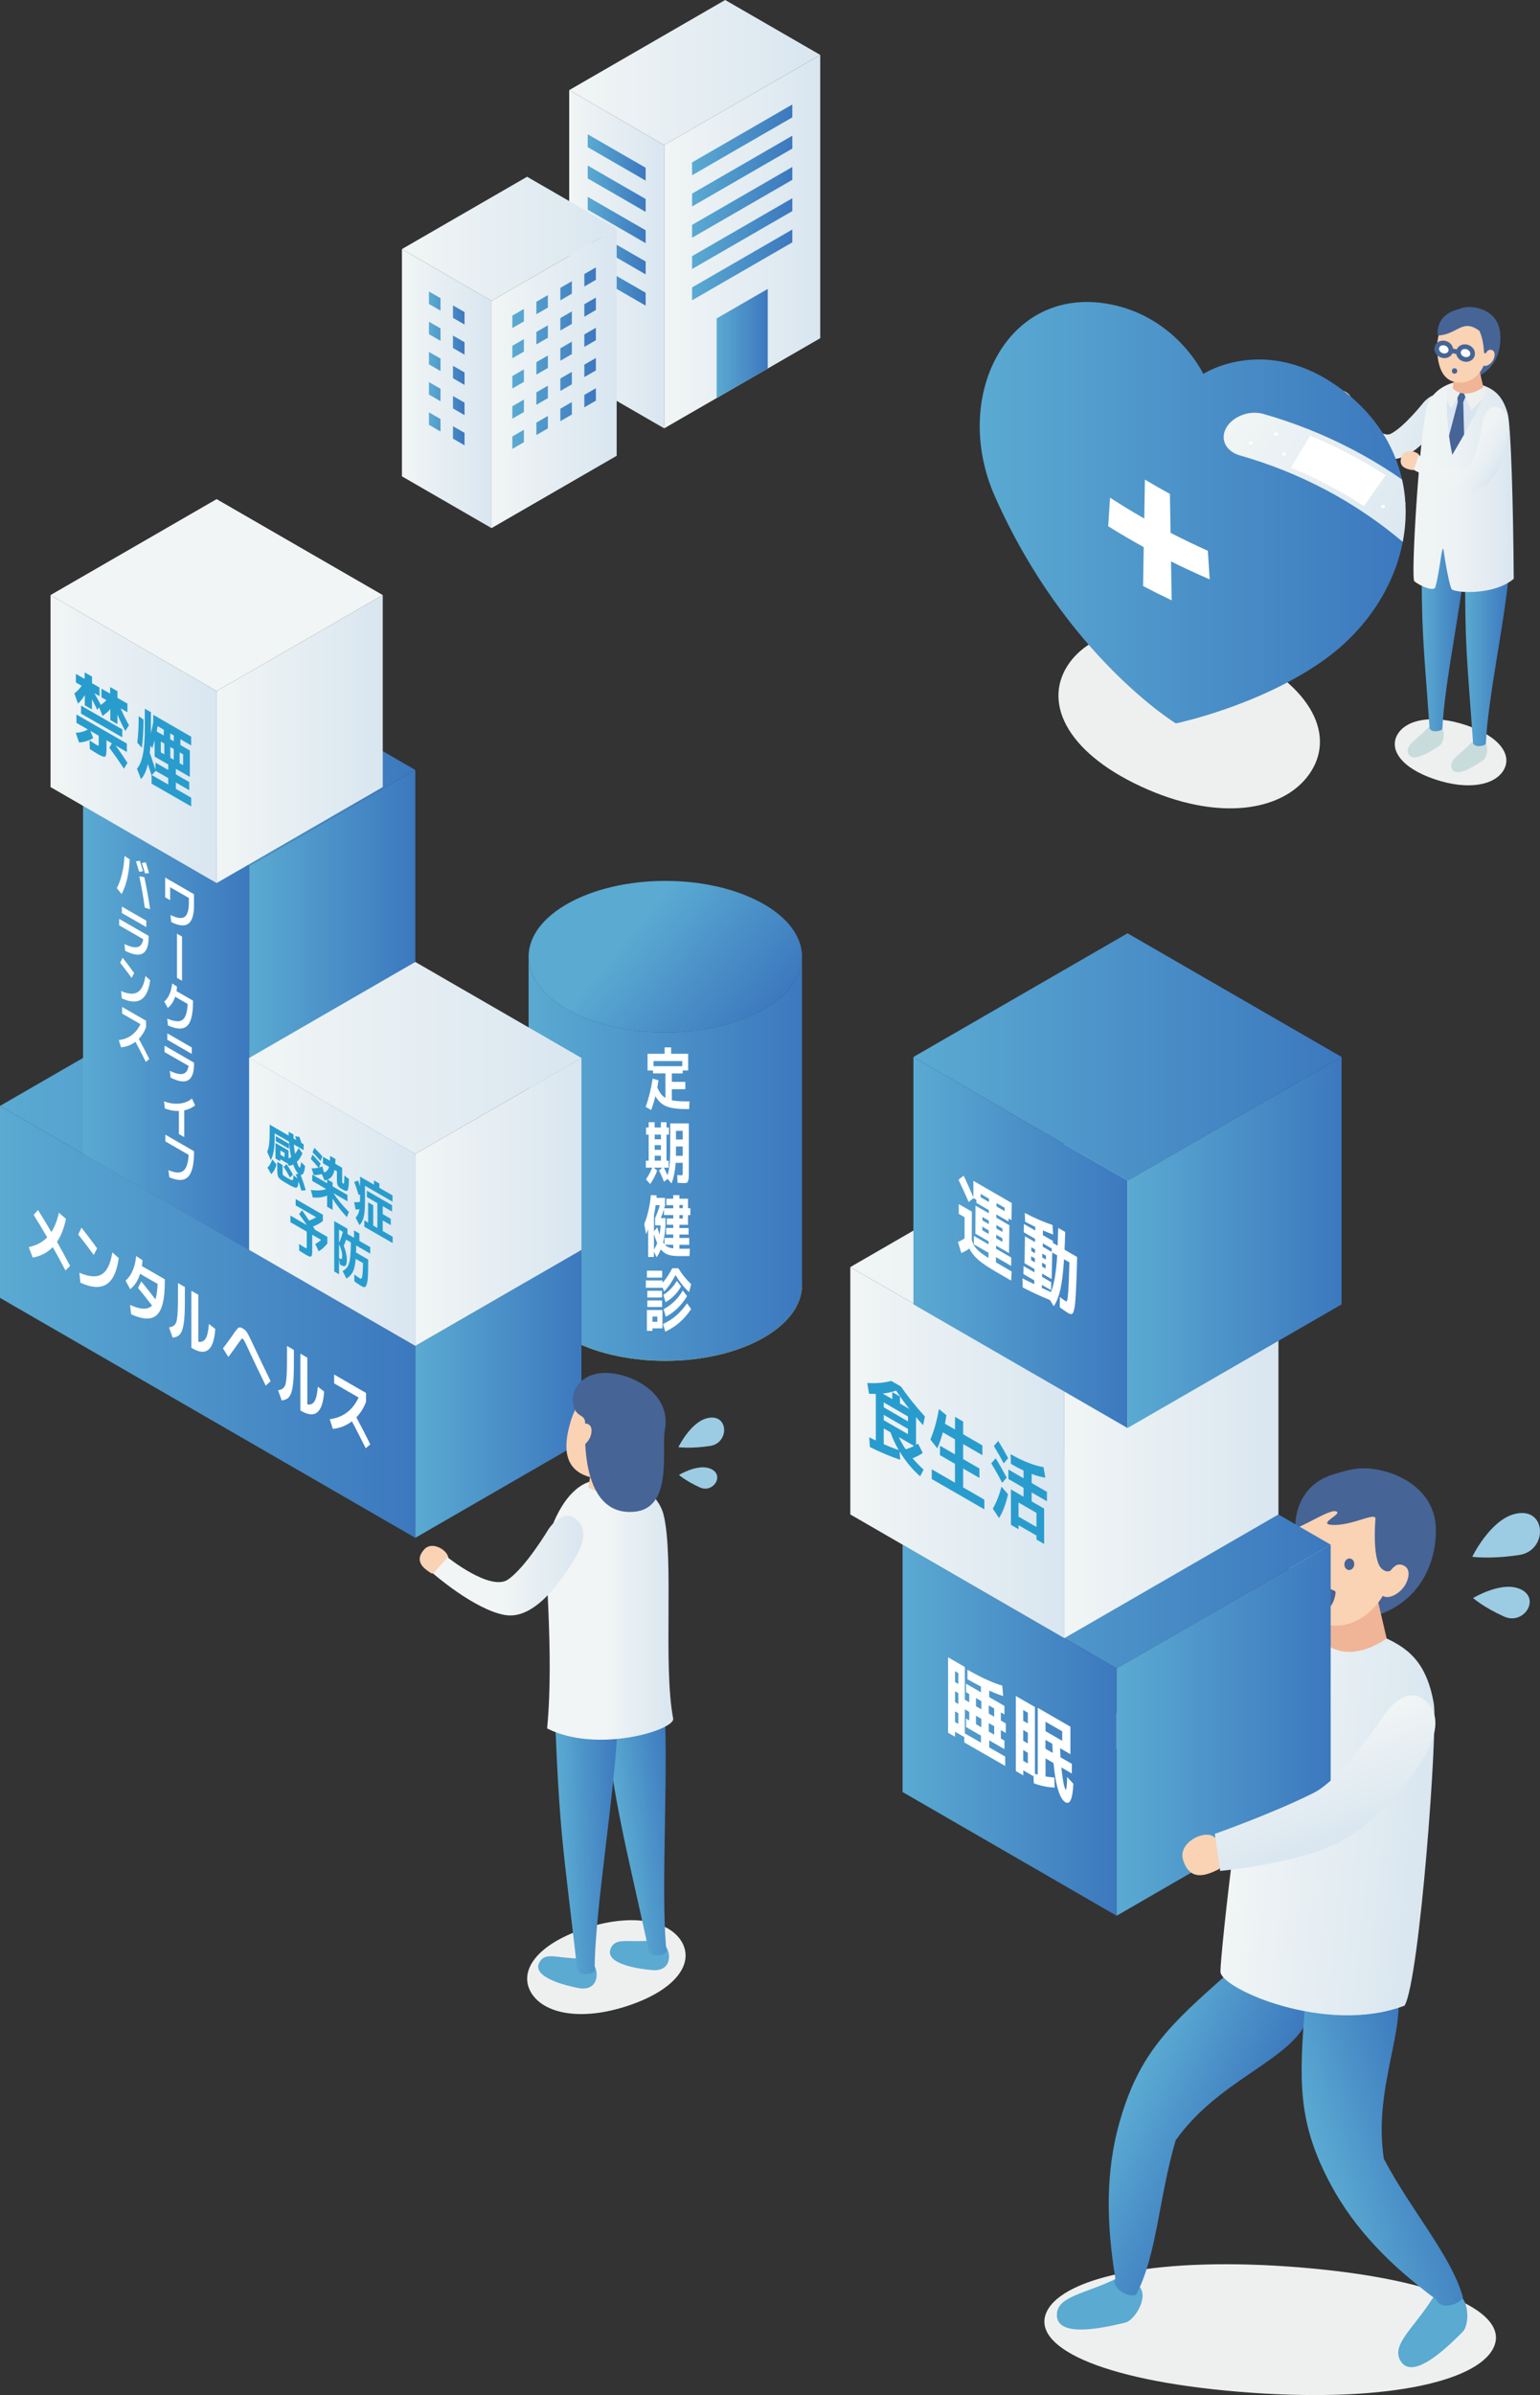 <?xml version="1.0" encoding="UTF-8"?>
<svg id="illust" xmlns="http://www.w3.org/2000/svg" xmlns:xlink="http://www.w3.org/1999/xlink" viewBox="0 0 330.73 513.97">
  <rect x="0" y="0" width="330.73" height="513.97" fill="#333333" stroke="none"/>
  <defs>
    <style>
      .cls-1 {
        fill: none;
      }

      .cls-2 {
        stroke-linecap: round;
        stroke-linejoin: round;
      }

      .cls-2, .cls-3 {
        stroke: #466496;
      }

      .cls-2, .cls-3, .cls-4 {
        fill: #fff;
      }

      .cls-5 {
        fill: #eef0f0;
      }

      .cls-6 {
        fill: url(#_名称未設定グラデーション_4-11);
      }

      .cls-7 {
        fill: url(#_名称未設定グラデーション_4-10);
      }

      .cls-8 {
        fill: url(#_名称未設定グラデーション_4-20);
      }

      .cls-9 {
        fill: url(#_名称未設定グラデーション_4-21);
      }

      .cls-10 {
        fill: url(#_名称未設定グラデーション_4-17);
      }

      .cls-11 {
        fill: url(#_名称未設定グラデーション_4-16);
      }

      .cls-12 {
        fill: url(#_名称未設定グラデーション_4-19);
      }

      .cls-13 {
        fill: url(#_名称未設定グラデーション_4-18);
      }

      .cls-14 {
        fill: url(#_名称未設定グラデーション_4-13);
      }

      .cls-15 {
        fill: url(#_名称未設定グラデーション_4-12);
      }

      .cls-16 {
        fill: url(#_名称未設定グラデーション_4-15);
      }

      .cls-17 {
        fill: url(#_名称未設定グラデーション_4-14);
      }

      .cls-18 {
        fill: url(#_名称未設定グラデーション_14-2);
      }

      .cls-19 {
        fill: url(#_名称未設定グラデーション_20-4);
      }

      ._グラフィックスタイル_44 {
        fill: url(#_名称未設定グラデーション_20-3);
      }

      ._グラフィックスタイル_3 {
        fill: url(#_名称未設定グラデーション_20-2);
      }

      .cls-20 {
        fill: url(#_名称未設定グラデーション_20-8);
      }

      .cls-21 {
        fill: url(#_名称未設定グラデーション_20-7);
      }

      .cls-22 {
        fill: url(#_名称未設定グラデーション_20-6);
      }

      .cls-23 {
        fill: url(#_名称未設定グラデーション_20-5);
      }

      .cls-24 {
        fill: url(#_名称未設定グラデーション_20-9);
      }

      .cls-25 {
        fill: #c8dcdc;
      }

      .cls-3 {
        stroke-miterlimit: 10;
      }

      .cls-26 {
        fill: url(#_名称未設定グラデーション_20-10);
      }

      .cls-27 {
        fill: url(#_名称未設定グラデーション_20-19);
      }

      .cls-28 {
        fill: url(#_名称未設定グラデーション_20-20);
      }

      .cls-29 {
        fill: url(#_名称未設定グラデーション_20-21);
      }

      .cls-30 {
        fill: url(#_名称未設定グラデーション_20-18);
      }

      .cls-31 {
        fill: url(#_名称未設定グラデーション_20-15);
      }

      .cls-32 {
        fill: url(#_名称未設定グラデーション_20-14);
      }

      .cls-33 {
        fill: url(#_名称未設定グラデーション_20-17);
      }

      .cls-34 {
        fill: url(#_名称未設定グラデーション_20-16);
      }

      .cls-35 {
        fill: url(#_名称未設定グラデーション_20-11);
      }

      .cls-36 {
        fill: url(#_名称未設定グラデーション_20-13);
      }

      .cls-37 {
        fill: url(#_名称未設定グラデーション_20-12);
      }

      .cls-38 {
        fill: url(#_名称未設定グラデーション_20-27);
      }

      .cls-39 {
        fill: url(#_名称未設定グラデーション_20-25);
      }

      .cls-40 {
        fill: url(#_名称未設定グラデーション_20-22);
      }

      .cls-41 {
        fill: url(#_名称未設定グラデーション_20-23);
      }

      .cls-42 {
        fill: url(#_名称未設定グラデーション_20-26);
      }

      .cls-43 {
        fill: url(#_名称未設定グラデーション_20-24);
      }

      .cls-44 {
        fill: #5aaad2;
      }

      ._グラフィックスタイル_110 {
        fill: url(#_名称未設定グラデーション_4);
      }

      .cls-45 {
        clip-path: url(#clippath-1);
      }

      .cls-46 {
        fill: #9ccce4;
      }

      .cls-47 {
        fill: #f0b496;
      }

      .cls-48 {
        fill: #466496;
      }

      .cls-49 {
        fill: url(#_名称未設定グラデーション_4-8);
      }

      .cls-50 {
        fill: url(#_名称未設定グラデーション_4-9);
      }

      .cls-51 {
        fill: url(#_名称未設定グラデーション_4-5);
      }

      .cls-52 {
        fill: url(#_名称未設定グラデーション_4-4);
      }

      .cls-53 {
        fill: url(#_名称未設定グラデーション_4-7);
      }

      .cls-54 {
        fill: url(#_名称未設定グラデーション_4-6);
      }

      ._グラフィックスタイル_4 {
        fill: url(#_名称未設定グラデーション_4-3);
      }

      ._グラフィックスタイル_2 {
        fill: url(#_名称未設定グラデーション_4-2);
      }

      .cls-55 {
        fill: #d9e6f0;
      }

      .cls-56 {
        fill: #fad2b4;
      }

      .cls-57 {
        fill: #f1f5f5;
      }

      .cls-58 {
        clip-path: url(#clippath);
      }

      .cls-59 {
        fill: #299cce;
      }

      .cls-60 {
        fill: url(#_名称未設定グラデーション_35);
      }

      .cls-61 {
        fill: url(#_名称未設定グラデーション_33);
      }

      .cls-62 {
        fill: url(#_名称未設定グラデーション_14);
      }

      .cls-63 {
        fill: url(#_名称未設定グラデーション_18);
      }

      .cls-64 {
        fill: url(#_名称未設定グラデーション_16);
      }

      ._グラフィックスタイル_109 {
        fill: url(#_名称未設定グラデーション_20);
      }
    </style>
    <linearGradient id="_名称未設定グラデーション_20" data-name="名称未設定グラデーション 20" x1="113.52" y1="248.66" x2="172.24" y2="248.66" gradientUnits="userSpaceOnUse">
      <stop offset="0" stop-color="#5aaad2"/>
      <stop offset="1" stop-color="#3c78be"/>
    </linearGradient>
    <linearGradient id="_名称未設定グラデーション_4" data-name="名称未設定グラデーション 4" x1="53.51" y1="227.03" x2="124.87" y2="227.03" gradientUnits="userSpaceOnUse">
      <stop offset="0" stop-color="#f1f5f5"/>
      <stop offset="1" stop-color="#d9e6f0"/>
    </linearGradient>
    <linearGradient id="_名称未設定グラデーション_4-2" data-name="名称未設定グラデーション 4" x1="1037.57" y1="-3932.47" x2="1060.51" y2="-3932.47" gradientTransform="translate(-1248.86 3855.2) rotate(7.41)" xlink:href="#_名称未設定グラデーション_4"/>
    <linearGradient id="_名称未設定グラデーション_20-2" data-name="名称未設定グラデーション 20" x1="-1500.6" y1="135.66" x2="-1491.16" y2="135.66" gradientTransform="translate(1805.91)" xlink:href="#_名称未設定グラデーション_20"/>
    <linearGradient id="_名称未設定グラデーション_4-3" data-name="名称未設定グラデーション 4" x1="86.32" y1="83.39" x2="105.56" y2="83.39" xlink:href="#_名称未設定グラデーション_4"/>
    <linearGradient id="_名称未設定グラデーション_20-3" data-name="名称未設定グラデーション 20" x1="153.91" y1="73.7" x2="164.88" y2="73.7" xlink:href="#_名称未設定グラデーション_20"/>
    <linearGradient id="_名称未設定グラデーション_4-4" data-name="名称未設定グラデーション 4" x1="122.24" y1="15.56" x2="176.15" y2="15.56" xlink:href="#_名称未設定グラデーション_4"/>
    <linearGradient id="_名称未設定グラデーション_4-5" data-name="名称未設定グラデーション 4" x1="142.64" y1="51.85" x2="176.15" y2="51.85" xlink:href="#_名称未設定グラデーション_4"/>
    <linearGradient id="_名称未設定グラデーション_20-4" data-name="名称未設定グラデーション 20" x1="148.63" y1="43.43" x2="170.16" y2="43.43" xlink:href="#_名称未設定グラデーション_20"/>
    <linearGradient id="_名称未設定グラデーション_20-5" data-name="名称未設定グラデーション 20" x1="153.91" y1="73.7" x2="164.88" y2="73.7" xlink:href="#_名称未設定グラデーション_20"/>
    <linearGradient id="_名称未設定グラデーション_4-6" data-name="名称未設定グラデーション 4" x1="122.24" y1="55.63" x2="142.64" y2="55.63" xlink:href="#_名称未設定グラデーション_4"/>
    <linearGradient id="_名称未設定グラデーション_20-6" data-name="名称未設定グラデーション 20" x1="126.22" y1="47.21" x2="138.66" y2="47.21" xlink:href="#_名称未設定グラデーション_20"/>
    <linearGradient id="_名称未設定グラデーション_4-7" data-name="名称未設定グラデーション 4" x1="86.32" y1="83.39" x2="105.56" y2="83.39" xlink:href="#_名称未設定グラデーション_4"/>
    <linearGradient id="_名称未設定グラデーション_4-8" data-name="名称未設定グラデーション 4" x1="86.32" y1="51.24" x2="132.44" y2="51.24" xlink:href="#_名称未設定グラデーション_4"/>
    <linearGradient id="_名称未設定グラデーション_4-9" data-name="名称未設定グラデーション 4" x1="105.56" y1="81.18" x2="132.44" y2="81.18" xlink:href="#_名称未設定グラデーション_4"/>
    <linearGradient id="_名称未設定グラデーション_20-7" data-name="名称未設定グラデーション 20" x1="110.03" y1="76.86" x2="127.97" y2="76.86" xlink:href="#_名称未設定グラデーション_20"/>
    <linearGradient id="_名称未設定グラデーション_20-8" data-name="名称未設定グラデーション 20" x1="92.12" y1="79.06" x2="99.75" y2="79.06" xlink:href="#_名称未設定グラデーション_20"/>
    <linearGradient id="_名称未設定グラデーション_20-9" data-name="名称未設定グラデーション 20" x1="-1500.6" y1="135.66" x2="-1491.16" y2="135.66" gradientTransform="translate(1805.91)" xlink:href="#_名称未設定グラデーション_20"/>
    <linearGradient id="_名称未設定グラデーション_20-10" data-name="名称未設定グラデーション 20" x1="-1491.26" y1="138.84" x2="-1481.82" y2="138.84" gradientTransform="translate(1805.91)" xlink:href="#_名称未設定グラデーション_20"/>
    <linearGradient id="_名称未設定グラデーション_4-10" data-name="名称未設定グラデーション 4" x1="1037.57" y1="-3932.47" x2="1060.51" y2="-3932.47" gradientTransform="translate(-1248.86 3855.2) rotate(7.41)" xlink:href="#_名称未設定グラデーション_4"/>
    <linearGradient id="_名称未設定グラデーション_16" data-name="名称未設定グラデーション 16" x1="303.55" y1="104.49" x2="325.09" y2="104.49" gradientUnits="userSpaceOnUse">
      <stop offset="0" stop-color="#f1f5f5"/>
      <stop offset=".42" stop-color="#edf2f4"/>
      <stop offset=".79" stop-color="#e2ebf1"/>
      <stop offset="1" stop-color="#d9e6f0"/>
    </linearGradient>
    <clipPath id="clippath">
      <path class="cls-55" d="M311.89,97.58s6.92-11.4,7.19-14.29c0,0-2.67-3.19-8-.55,0,0-1.15,5.33.81,14.85Z"/>
    </clipPath>
    <linearGradient id="_名称未設定グラデーション_18" data-name="名称未設定グラデーション 18" x1="2874.5" y1="-840.82" x2="2884.4" y2="-827.88" gradientTransform="translate(-2022.76 1971.98) rotate(-22.59)" gradientUnits="userSpaceOnUse">
      <stop offset="0" stop-color="#f1f5f5"/>
      <stop offset=".6" stop-color="#eff3f4"/>
      <stop offset=".81" stop-color="#e8eff3"/>
      <stop offset=".97" stop-color="#dce8f0"/>
      <stop offset="1" stop-color="#d9e6f0"/>
    </linearGradient>
    <linearGradient id="_名称未設定グラデーション_20-11" data-name="名称未設定グラデーション 20" x1="210.41" y1="110.02" x2="301.87" y2="110.02" xlink:href="#_名称未設定グラデーション_20"/>
    <clipPath id="clippath-1">
      <path class="cls-1" d="M289.65,84.76c-16.83-13.91-31.23-4.52-31.23-4.52,0,0-5.8-12.39-20.36-15.01-21.8-3.92-33.88,19.95-24.38,41.34,15.19,34.23,38.85,48.67,38.85,48.67,0,0,17.86-3.7,31.68-13.51,20.01-14.2,24.63-41.11,5.44-56.98Z"/>
    </clipPath>
    <linearGradient id="_名称未設定グラデーション_4-11" data-name="名称未設定グラデーション 4" x1="-2525.47" y1="-2795.38" x2="-2474.93" y2="-2795.38" gradientTransform="translate(1044.02 3775.05) rotate(30.16)" xlink:href="#_名称未設定グラデーション_4"/>
    <linearGradient id="_名称未設定グラデーション_35" data-name="名称未設定グラデーション 35" x1="123.88" y1="189.35" x2="161.88" y2="221.24" gradientUnits="userSpaceOnUse">
      <stop offset=".32" stop-color="#5aaad2"/>
      <stop offset="1" stop-color="#3c78be"/>
    </linearGradient>
    <linearGradient id="_名称未設定グラデーション_33" data-name="名称未設定グラデーション 33" x1="113.52" y1="275.77" x2="172.24" y2="275.77" gradientUnits="userSpaceOnUse">
      <stop offset="0" stop-color="#f6e600"/>
      <stop offset="1" stop-color="#fabe00"/>
    </linearGradient>
    <linearGradient id="_名称未設定グラデーション_20-12" data-name="名称未設定グラデーション 20" x1="0" y1="252.77" x2="124.87" y2="252.77" xlink:href="#_名称未設定グラデーション_20"/>
    <linearGradient id="_名称未設定グラデーション_20-13" data-name="名称未設定グラデーション 20" x1="89.19" y1="299.12" x2="124.87" y2="299.12" xlink:href="#_名称未設定グラデーション_20"/>
    <linearGradient id="_名称未設定グラデーション_20-14" data-name="名称未設定グラデーション 20" x1="0" y1="283.67" x2="89.19" y2="283.67" xlink:href="#_名称未設定グラデーション_20"/>
    <linearGradient id="_名称未設定グラデーション_20-15" data-name="名称未設定グラデーション 20" x1="17.84" y1="165.23" x2="89.19" y2="165.23" xlink:href="#_名称未設定グラデーション_20"/>
    <linearGradient id="_名称未設定グラデーション_20-16" data-name="名称未設定グラデーション 20" x1="17.84" y1="216.73" x2="53.51" y2="216.73" xlink:href="#_名称未設定グラデーション_20"/>
    <linearGradient id="_名称未設定グラデーション_20-17" data-name="名称未設定グラデーション 20" x1="53.51" y1="216.73" x2="89.19" y2="216.73" xlink:href="#_名称未設定グラデーション_20"/>
    <linearGradient id="_名称未設定グラデーション_4-12" data-name="名称未設定グラデーション 4" y1="257.92" x2="89.19" y2="257.92" xlink:href="#_名称未設定グラデーション_4"/>
    <linearGradient id="_名称未設定グラデーション_4-13" data-name="名称未設定グラデーション 4" x1="89.19" y1="257.92" y2="257.92" xlink:href="#_名称未設定グラデーション_4"/>
    <linearGradient id="_名称未設定グラデーション_4-14" data-name="名称未設定グラデーション 4" x1="10.85" y1="158.6" x2="46.52" y2="158.6" xlink:href="#_名称未設定グラデーション_4"/>
    <linearGradient id="_名称未設定グラデーション_4-15" data-name="名称未設定グラデーション 4" x1="46.52" y1="158.6" x2="82.2" y2="158.6" xlink:href="#_名称未設定グラデーション_4"/>
    <linearGradient id="_名称未設定グラデーション_20-18" data-name="名称未設定グラデーション 20" x1="3228.27" y1="1055.36" x2="3241.66" y2="1055.36" gradientTransform="translate(-3214.44 -185.73) rotate(-8.34)" xlink:href="#_名称未設定グラデーション_20"/>
    <linearGradient id="_名称未設定グラデーション_20-19" data-name="名称未設定グラデーション 20" x1="3208" y1="1056.97" x2="3221.4" y2="1056.97" gradientTransform="translate(-3130.79 -522.44) rotate(-2.5)" xlink:href="#_名称未設定グラデーション_20"/>
    <linearGradient id="_名称未設定グラデーション_14" data-name="名称未設定グラデーション 14" x1="-10048.83" y1="345.32" x2="-10021.59" y2="345.32" gradientTransform="translate(-9904.26) rotate(-180) scale(1 -1)" gradientUnits="userSpaceOnUse">
      <stop offset="0" stop-color="#d9e6f0"/>
      <stop offset=".54" stop-color="#f1f5f5"/>
    </linearGradient>
    <linearGradient id="_名称未設定グラデーション_14-2" data-name="名称未設定グラデーション 14" x1="-10029.49" y1="335.98" x2="-9997.27" y2="335.98" xlink:href="#_名称未設定グラデーション_14"/>
    <linearGradient id="_名称未設定グラデーション_20-20" data-name="名称未設定グラデーション 20" x1="-1492.73" y1="-2726.85" x2="-1465.1" y2="-2726.85" gradientTransform="translate(388.31 3554.54) rotate(26.01)" xlink:href="#_名称未設定グラデーション_20"/>
    <linearGradient id="_名称未設定グラデーション_20-21" data-name="名称未設定グラデーション 20" x1="1000.74" y1="1071.23" x2="1028.37" y2="1071.23" gradientTransform="translate(-1001.69 -243.08) rotate(-18.15)" xlink:href="#_名称未設定グラデーション_20"/>
    <linearGradient id="_名称未設定グラデーション_4-16" data-name="名称未設定グラデーション 4" x1="-2404.04" y1="373.18" x2="-2361.83" y2="373.18" gradientTransform="translate(2644.06)" xlink:href="#_名称未設定グラデーション_4"/>
    <linearGradient id="_名称未設定グラデーション_4-17" data-name="名称未設定グラデーション 4" x1="1748.76" y1="-138.85" x2="1790.41" y2="-138.85" gradientTransform="translate(-1488.19 345.14) rotate(5.96)" xlink:href="#_名称未設定グラデーション_4"/>
    <linearGradient id="_名称未設定グラデーション_20-22" data-name="名称未設定グラデーション 20" x1="193.84" y1="331.48" x2="285.78" y2="331.48" xlink:href="#_名称未設定グラデーション_20"/>
    <linearGradient id="_名称未設定グラデーション_20-23" data-name="名称未設定グラデーション 20" x1="193.84" y1="371.29" x2="239.81" y2="371.29" xlink:href="#_名称未設定グラデーション_20"/>
    <linearGradient id="_名称未設定グラデーション_20-24" data-name="名称未設定グラデーション 20" x1="239.81" y1="371.29" x2="285.78" y2="371.29" xlink:href="#_名称未設定グラデーション_20"/>
    <linearGradient id="_名称未設定グラデーション_4-18" data-name="名称未設定グラデーション 4" x1="182.61" y1="271.91" x2="274.56" y2="271.91" xlink:href="#_名称未設定グラデーション_4"/>
    <linearGradient id="_名称未設定グラデーション_4-19" data-name="名称未設定グラデーション 4" x1="182.61" y1="311.72" x2="228.58" y2="311.72" xlink:href="#_名称未設定グラデーション_4"/>
    <linearGradient id="_名称未設定グラデーション_4-20" data-name="名称未設定グラデーション 4" x1="228.58" y1="311.72" x2="274.56" y2="311.72" xlink:href="#_名称未設定グラデーション_4"/>
    <linearGradient id="_名称未設定グラデーション_20-25" data-name="名称未設定グラデーション 20" x1="196.17" y1="226.82" x2="288.12" y2="226.82" xlink:href="#_名称未設定グラデーション_20"/>
    <linearGradient id="_名称未設定グラデーション_20-26" data-name="名称未設定グラデーション 20" x1="196.17" y1="266.64" x2="242.15" y2="266.64" xlink:href="#_名称未設定グラデーション_20"/>
    <linearGradient id="_名称未設定グラデーション_20-27" data-name="名称未設定グラデーション 20" x1="242.15" y1="266.64" x2="288.12" y2="266.64" xlink:href="#_名称未設定グラデーション_20"/>
    <linearGradient id="_名称未設定グラデーション_4-21" data-name="名称未設定グラデーション 4" x1="-10184.63" y1="371.88" x2="-10193.09" y2="395.12" gradientTransform="translate(-9904.26) rotate(-180) scale(1 -1)" xlink:href="#_名称未設定グラデーション_4"/>
  </defs>
  <g>
    <g>
      <polygon class="cls-52" points="155.74 0 176.15 11.78 142.64 31.12 122.24 19.34 155.74 0"/>
      <polygon class="cls-51" points="176.15 72.58 142.64 91.92 142.64 31.12 176.15 11.78 176.15 72.58"/>
      <path class="cls-19" d="M148.63,57.73l21.53-12.43v-2.76l-21.53,12.43v2.76ZM148.63,64.44l21.53-12.43v-2.76l-21.53,12.43v2.76ZM148.63,51.02l21.53-12.43v-2.76l-21.53,12.43v2.76ZM148.63,34.85v2.76l21.53-12.43v-2.76l-21.53,12.43ZM148.63,44.31l21.53-12.43v-2.76l-21.53,12.43v2.76Z"/>
      <polygon class="cls-23" points="164.88 79.08 153.91 85.41 153.91 68.33 164.88 62 164.88 79.08"/>
      <polygon class="cls-54" points="122.24 80.14 142.64 91.92 142.64 31.12 122.24 19.34 122.24 80.14"/>
      <path class="cls-22" d="M126.22,28.82v2.76l12.44,7.18v-2.76l-12.44-7.18ZM126.22,38.29l12.44,7.18v-2.76l-12.44-7.18v2.76ZM126.22,45l12.44,7.18v-2.76l-12.44-7.18v2.76ZM126.22,51.7l12.44,7.18v-2.76l-12.44-7.18v2.76ZM126.22,58.41l12.44,7.18v-2.76l-12.44-7.18v2.76Z"/>
    </g>
    <g>
      <polygon class="cls-53" points="86.32 102.22 105.56 113.33 105.56 64.56 86.32 53.45 86.32 102.22"/>
      <polygon class="cls-49" points="113.2 37.93 132.44 49.04 105.56 64.56 86.32 53.45 113.2 37.93"/>
      <polygon class="cls-50" points="132.44 97.81 105.56 113.33 105.56 64.56 132.44 49.04 132.44 97.81"/>
      <path class="cls-21" d="M110.03,70.4l2.48-1.43v-2.67l-2.48,1.43v2.67ZM110.03,76.88l2.48-1.43v-2.67l-2.48,1.43v2.67ZM110.03,83.37l2.48-1.43v-2.67l-2.48,1.43v2.67ZM110.03,89.85l2.48-1.43v-2.67l-2.48,1.43v2.67ZM110.03,96.33l2.48-1.43v-2.67l-2.48,1.43v2.67ZM115.19,67.43l2.47-1.43v-2.67l-2.47,1.43v2.67ZM115.19,73.91l2.47-1.43v-2.67l-2.47,1.43v2.67ZM115.19,80.39l2.47-1.43v-2.67l-2.47,1.43v2.67ZM115.19,86.87l2.47-1.43v-2.67l-2.47,1.43v2.67ZM115.19,93.36l2.47-1.43v-2.67l-2.47,1.43v2.67ZM120.34,64.45l2.47-1.43v-2.67l-2.47,1.43v2.67ZM120.34,70.93l2.47-1.43v-2.67l-2.47,1.43v2.67ZM120.34,77.42l2.47-1.43v-2.67l-2.47,1.43v2.67ZM120.34,83.9l2.47-1.43v-2.67l-2.47,1.43v2.67ZM120.34,90.38l2.47-1.43v-2.67l-2.47,1.43v2.67ZM125.49,58.81v2.67l2.48-1.43v-2.67l-2.48,1.43ZM125.49,67.96l2.48-1.43v-2.67l-2.48,1.43v2.67ZM125.49,74.44l2.48-1.43v-2.67l-2.48,1.43v2.67ZM125.49,80.92l2.48-1.43v-2.67l-2.48,1.43v2.67ZM125.49,87.41l2.48-1.43v-2.67l-2.48,1.43v2.67Z"/>
      <path class="cls-20" d="M92.12,65.23l2.48,1.43v-2.67l-2.48-1.43v2.67ZM92.12,71.71l2.48,1.43v-2.67l-2.48-1.43v2.67ZM92.12,78.19l2.48,1.43v-2.67l-2.48-1.43v2.67ZM92.12,84.67l2.48,1.43v-2.67l-2.48-1.43v2.67ZM92.12,91.16l2.48,1.43v-2.67l-2.48-1.43v2.67ZM97.28,65.54v2.67l2.48,1.43v-2.67l-2.48-1.43ZM97.28,74.68l2.48,1.43v-2.67l-2.48-1.43v2.67ZM97.28,81.17l2.48,1.43v-2.67l-2.48-1.43v2.67ZM97.28,87.65l2.48,1.43v-2.67l-2.48-1.43v2.67ZM97.28,94.13l2.48,1.43v-2.67l-2.48-1.43v2.67Z"/>
    </g>
  </g>
  <g>
    <path class="cls-5" d="M281.14,166.18c-5.73,8.03-19.73,10.19-36.12,2.59-16.38-7.6-21.11-18.45-15.38-26.48,5.73-8.03,19.73-10.19,36.12-2.59,16.38,7.6,21.11,18.45,15.38,26.48Z"/>
    <g>
      <path class="cls-5" d="M322.91,165.28c-1.89,3.2-7.57,4.39-14.81,1.94-7.24-2.45-9.85-6.44-7.96-9.63,1.89-3.2,7.57-4.39,14.81-1.94,7.24,2.45,9.85,6.44,7.96,9.63Z"/>
      <g>
        <path class="cls-25" d="M306.78,156.08c-2.47,2.59-4.94,3.75-4.39,5.5.8,2.53,5.47-.72,6.84-1.64.69-.46,1.18-2.48.54-3.49-.64-1-2.4-.98-2.99-.37Z"/>
        <path class="cls-24" d="M305.32,117.53c-.07,18.54.36,19.79,1.68,38.56,0,1.15,2.28.97,2.77.36.16-4.52,1.22-11.6,2.42-18.88,1.19-7.28,2.39-14.53,2.56-18.94.13-3.37-8.31-6.99-9.43-1.1Z"/>
      </g>
      <g>
        <path class="cls-25" d="M316.11,159.26c-2.47,2.59-4.94,3.75-4.39,5.5.8,2.53,5.47-.72,6.84-1.64.69-.46,1.18-2.48.54-3.49-.64-1-2.4-.98-2.99-.37Z"/>
        <path class="cls-26" d="M314.66,120.71c-.07,18.54.36,19.79,1.68,38.56,0,1.15,2.28.97,2.77.36.16-4.52,1.22-11.6,2.42-18.88,1.19-7.28,2.39-14.53,2.56-18.94.13-3.37-8.31-6.99-9.43-1.1Z"/>
      </g>
      <g>
        <path class="cls-56" d="M290.3,85.89c.05-1.16-2.08-2.89-3.43-1.75-1.96,1.65-.2,3.05.49,3.65.69.61,2.9-.74,2.95-1.9Z"/>
        <path class="cls-7" d="M290.18,85.77s5.63,8.78,8.52,7.31c2.89-1.47,7.05-6.75,7.05-6.75,0,0,2.34-2.75,4.13-1.17,1.78,1.58,1.04,4-1.06,6.48-2.1,2.48-6.88,8.1-11.34,6.67-4.46-1.43-9.78-10.38-9.78-10.38l2.48-2.16Z"/>
      </g>
      <path class="cls-64" d="M317.48,82.37c3.05.88,5.12,2.16,6.31,6.37.69,2.46,1.2,19.46,1.3,35.47-4.14,3.53-12.21,3.07-13.28,2.28-.46-.34-1.48-6.09-1.78-8.3-.3-2.21-.84,4.66-1.78,7.83-.3.99-3.19-.23-4.51-1.28-.78-.62,1.07-30.95,2.67-37.37.59-2.34,2.84-4.52,5.89-5.3,1.08-.28,3.93-.05,5.17.31Z"/>
      <g>
        <path class="cls-55" d="M311.89,97.58s6.92-11.4,7.19-14.29c0,0-2.67-3.19-8-.55,0,0-1.15,5.33.81,14.85Z"/>
        <g class="cls-58">
          <polygon class="cls-48" points="312.83 83.4 315.37 83.61 314.25 86.3 314.52 96.63 311.6 102.06 310.64 95.62 313.08 86.28 312.83 83.4"/>
          <polygon class="cls-5" points="318.8 81.65 314 83.54 316 88.07 319.98 83.86 318.8 81.65"/>
          <polygon class="cls-5" points="312.3 82.06 314 83.54 311.69 87.59 309.13 83.3 312.3 82.06"/>
        </g>
      </g>
      <path class="cls-48" d="M309.03,72.83c-.15-2.38.73-5.43,4.91-6.73,2.28-.71,7.51.18,8.19,5.03.41,2.95-.35,7.08-3.97,9.24-8.42,5.02-9.01-5.75-9.12-7.54Z"/>
      <path class="cls-47" d="M312.65,79.06l-.67,4.24s2.17,2.75,6.59-.2l-.94-4.04h-4.98Z"/>
      <path class="cls-56" d="M319.38,74.95c0,3.96-2.56,7.16-5.71,7.16s-4.87-2.22-5.04-7.16c-.14-3.95,1.89-7.16,5.04-7.16s5.71,3.21,5.71,7.16Z"/>
      <ellipse class="cls-48" cx="312.38" cy="79.61" rx=".57" ry=".59"/>
      <path class="cls-48" d="M317.69,70.97c-3.69-2.71-4.64.83-8.89,1.03,0,0-1-5.15,6.05-5.93,7.04-.78,6.54,11.62,3.86,9.61-.13-3.12-1.01-4.71-1.01-4.71Z"/>
      <path class="cls-56" d="M320.85,76.86c-.31.97-1.44,1.9-2.18,1.6s-.29-1.04.11-1.99c.39-.94.79-1.46,1.31-1.42.81.06,1.1.76.76,1.81Z"/>
      <g>
        <line class="cls-3" x1="310.05" y1="74.96" x2="314.31" y2="75.75"/>
        <ellipse class="cls-3" cx="310.05" cy="74.96" rx="1.35" ry="1.55" transform="translate(129.94 338.23) rotate(-69.21)"/>
        <ellipse class="cls-3" cx="314.72" cy="75.75" rx="1.35" ry="1.55" transform="translate(132.21 343.11) rotate(-69.21)"/>
      </g>
      <g>
        <path class="cls-56" d="M304.85,97.75c-.54-1.03-3.25-1.46-3.85.2-.87,2.41,1.35,2.74,2.25,2.92.9.18,2.14-2.09,1.6-3.12Z"/>
        <path class="cls-63" d="M304.68,97.71s9.27,4.79,11.03,2.07c1.77-2.72,2.73-9.37,2.73-9.37,0,0,.66-3.55,2.99-3.07s2.9,2.94,2.33,6.14-1.91,10.46-6.48,11.45c-4.58.99-13.66-4.1-13.66-4.1l1.06-3.11Z"/>
      </g>
    </g>
    <path class="cls-35" d="M289.65,84.76c-16.83-13.91-31.23-4.52-31.23-4.52,0,0-5.8-12.39-20.36-15.01-21.8-3.92-33.88,19.95-24.38,41.34,15.19,34.23,38.85,48.67,38.85,48.67,0,0,17.86-3.7,31.68-13.51,20.01-14.2,24.63-41.11,5.44-56.98Z"/>
    <path class="cls-4" d="M245.49,125.76c.05-2.78.09-5.56.14-8.35-2.61-1.44-5.15-2.93-7.63-4.48.13-2.04.26-4.08.39-6.13,2.38,1.54,4.83,3.04,7.35,4.47.05-2.78.09-5.56.14-8.35,1.76,1.05,3.55,2.08,5.37,3.07.05,2.78.09,5.56.14,8.35,2.61,1.35,5.28,2.63,8.01,3.86.13,2.04.26,4.09.39,6.13-2.83-1.22-5.59-2.5-8.3-3.85.05,2.78.09,5.56.14,8.35-2.08-.99-4.13-2.01-6.14-3.07Z"/>
    <g class="cls-45">
      <g>
        <path class="cls-6" d="M300.92,116.01c-9.95-8.34-21.73-14.61-34.63-18.27-2.89-.83-4.32-3.32-3.01-5.81h0c1.3-2.48,4.96-3.98,7.98-3.12,13.37,3.8,25.61,10.22,36.01,18.75,2.36,1.92,2.6,5.49.79,7.8t0,0c-1.82,2.31-4.89,2.54-7.13.66Z"/>
        <path class="cls-4" d="M292.94,108.64c-4.92-3.23-10.18-6-15.7-8.28,1.32-2.25,2.7-4.53,4.15-6.83,5.68,2.33,11.1,5.16,16.18,8.45-1.61,2.24-3.15,4.46-4.63,6.66Z"/>
        <g>
          <path class="cls-4" d="M274.38,93.25c-.11.18-.36.27-.57.2-.21-.07-.3-.27-.19-.45.1-.18.36-.27.58-.2.21.07.3.27.19.45Z"/>
          <path class="cls-4" d="M276.17,97.61c-.1.18-.35.25-.56.18-.21-.08-.29-.29-.19-.46.1-.18.35-.26.56-.18.21.08.29.29.18.46Z"/>
          <path class="cls-4" d="M268.42,95.37c-.21-.06-.31-.26-.21-.44.1-.18.35-.28.56-.21.21.06.31.26.21.44-.1.18-.35.27-.56.21Z"/>
        </g>
        <g>
          <path class="cls-4" d="M302.46,108.22c-.13.17-.37.2-.54.07-.17-.13-.21-.38-.08-.55.13-.17.37-.2.55-.07.17.13.21.38.08.55Z"/>
          <path class="cls-4" d="M303.19,113.48c-.13.17-.36.19-.53.06-.17-.14-.2-.39-.07-.56.12-.17.36-.19.53-.06.17.14.2.39.07.56Z"/>
          <path class="cls-4" d="M296.8,109.03c-.17-.13-.22-.36-.1-.54.12-.17.36-.21.54-.09.18.12.22.36.1.54-.12.17-.36.21-.54.08Z"/>
        </g>
      </g>
    </g>
  </g>
  <g>
    <g>
      <ellipse class="cls-60" cx="142.88" cy="205.3" rx="29.36" ry="16.26"/>
      <ellipse class="cls-61" cx="142.88" cy="275.77" rx="29.36" ry="16.26"/>
      <path class="_グラフィックスタイル_109" d="M113.52,275.77v-70.48c0,8.98,13.15,16.26,29.36,16.26s29.36-7.28,29.36-16.26v70.48c0,8.98-13.15,16.26-29.36,16.26s-29.36-7.28-29.36-16.26Z"/>
    </g>
    <polygon class="cls-37" points="124.87 268.22 89.19 288.82 0 237.32 35.68 216.73 124.87 268.22"/>
    <polygon class="cls-36" points="89.19 288.82 124.87 268.22 124.87 309.42 89.19 330.01 89.19 288.82"/>
    <polygon class="cls-32" points="89.19 288.82 0 237.32 0 278.52 89.19 330.01 89.19 288.82"/>
    <g>
      <polygon class="cls-31" points="17.84 165.23 53.51 185.83 89.19 165.23 53.51 144.64 17.84 165.23"/>
      <polygon class="cls-34" points="53.51 185.83 17.84 165.23 17.84 247.62 53.51 268.22 53.51 185.83"/>
      <polygon class="cls-33" points="53.51 185.83 89.19 165.23 89.19 247.62 53.51 268.22 53.51 185.83"/>
    </g>
    <polygon class="_グラフィックスタイル_110" points="53.51 227.03 89.19 247.62 124.87 227.03 89.19 206.43 53.51 227.03"/>
    <polygon class="cls-15" points="89.19 247.62 53.51 227.03 53.51 268.22 89.19 288.82 89.19 247.62"/>
    <polygon class="cls-14" points="89.19 247.62 124.87 227.03 124.87 268.22 89.19 288.82 89.19 247.62"/>
    <polygon class="cls-57" points="10.85 127.7 46.52 148.3 82.2 127.7 46.52 107.11 10.85 127.7"/>
    <polygon class="cls-17" points="46.52 148.3 10.85 127.7 10.85 168.9 46.52 189.5 46.52 148.3"/>
    <polygon class="cls-16" points="46.52 148.3 82.2 127.7 82.2 168.9 46.52 189.5 46.52 148.3"/>
    <g>
      <path class="cls-59" d="M27.36,150.99v1.85l-1.46-.84c.53,1.23,1.13,2.44,1.8,3.64l-.79,1.22c-.65-1.19-1.21-2.37-1.69-3.53v2.07l-1.53-.88v-2.37c-.48.57-1.03,1.06-1.67,1.47l-.72-1.79-.43.47c-.35-.74-.72-1.49-1.12-2.24v2.18l-1.54-.88v-2.21c-.42.72-.91,1.33-1.46,1.85l-.78-2.2c.62-.48,1.15-1.02,1.57-1.63l-1.24-.71v-1.85l1.88,1.09v-1.42l1.58.91v1.42l1.61.93v1.85l-1.12-.64c.53.91,1,1.75,1.42,2.53.5-.37.9-.72,1.19-1.03l-1.07-.62v-1.85l1.86,1.07v-1.42l1.58.91v1.42l2.12,1.22ZM27.24,159.57v1.8l-2.41-1.39c.85,1.16,1.7,2.4,2.55,3.73l-.76,1.24c-1.08-1.64-2.13-3.14-3.14-4.5l.54-.94-1.15-.66v1.83c0,1.01-.1,1.57-.3,1.69-.2.12-.73-.07-1.58-.56-.42-.24-.99-.6-1.7-1.07l-.07-1.86c.66.43,1.14.75,1.45.94.26.15.42.22.46.19s.07-.18.07-.47v-1.66l-1.8-1.04.62,1.54c-.91.56-1.92.88-3.04.96l-.71-2.07c.92-.05,1.79-.29,2.62-.72l-2.47-1.42v-1.8l10.82,6.23ZM17.41,153.13v-1.71l8.85,5.1v1.71l-8.85-5.09Z"/>
      <path class="cls-59" d="M31.08,152.07l1.33.77v3.96c0,.06,0,.14,0,.26,0,.12,0,.2,0,.26.22-.91.39-1.72.5-2.42v-1.51l8.15,4.7v1.88l-2.32-1.34v1.25l2.03,1.17v5.67l-3-1.73v1.18l2.87,1.65v1.75l-2.87-1.65v1.37l3.29,1.89v1.88l-8.51-4.89v-1.76c-.21-.67-.47-1.48-.79-2.44-.36,1.51-.85,2.58-1.48,3.22l-.86-2.21c.57-.69,1-1.72,1.27-3.1.27-1.38.41-3.33.41-5.85v-3.96ZM29.48,159.37c.21-1.64.31-3.53.3-5.69l1.04.74c0,2.28-.12,4.3-.36,6.04l-.98-1.1ZM34.54,163.14l-1.33-.77v-3.48c-.18.62-.34,1.17-.5,1.65l-.4-.52c0,.13-.06.64-.14,1.51.49,1.44.9,2.67,1.22,3.7v-1.58l2.74,1.58v-1.18l-1.59-.92ZM32.61,166.33l3.52,2.02v-1.37l-2.69-1.55-.83.89ZM35.17,156.59l-1.33-.77c-.08.51-.14.89-.19,1.14l1.52.88v-1.25ZM35.29,161.88v-2.31l-.75-.43v2.31l.75.43ZM36.55,157.38v1.25l.78.45v-1.25l-.78-.45ZM37.32,163.04v-2.31l-.75-.43v2.31l.75.43ZM38.58,163.77l.75.43v-2.31l-.75-.43v2.31Z"/>
    </g>
    <g>
      <path class="cls-4" d="M7.22,260.72l.94-1.06c.94,1.48,1.89,3.06,2.87,4.73.68-1.05,1.22-2.42,1.63-4.13l1.5,1.3c-.42,2.04-1.06,3.69-1.92,4.93.98,1.72,1.91,3.45,2.81,5.17l-1,.97c-.81-1.57-1.72-3.24-2.72-5.01-1.15,1.19-2.58,1.94-4.3,2.25l-.87-2.25c1.62-.33,2.95-1.03,3.97-2.1-1.02-1.76-1.99-3.37-2.91-4.82Z"/>
      <path class="cls-4" d="M16.8,264.91l.7-1.46c1.1,1.38,2.21,2.86,3.36,4.44l-.73,1.41c-.97-1.34-2.08-2.8-3.33-4.39ZM24.12,268.75l1.38,1.23c-.38,2.85-1.25,4.72-2.6,5.6-1.35.88-3.23.77-5.64-.32l-.21-2.14c2.1.91,3.71,1.02,4.83.32,1.12-.7,1.87-2.27,2.24-4.69Z"/>
      <path class="cls-4" d="M28.16,282.04l-.23-2c1.16.5,2.12.77,2.88.8.77.03,1.38-.2,1.84-.68-.86-1.12-1.86-2.38-3-3.77l.68-1.41c1.15,1.41,2.17,2.69,3.05,3.85.26-.81.42-1.91.47-3.31l-3.77-2.17c-.44,1.43-1.14,2.54-2.12,3.3l-.99-1.83c.61-.52,1.12-1.23,1.52-2.16.4-.92.65-1.96.74-3.13l1.37.91c-.04.48-.08.9-.14,1.25l4.93,2.84v.67c0,3.6-.57,5.93-1.71,6.99-1.14,1.06-2.98,1.01-5.52-.15Z"/>
      <path class="cls-4" d="M38.22,275.34l1.48.85v3.14c0,2.1-.08,3.68-.25,4.74-.17,1.06-.43,1.81-.78,2.23-.35.42-.88.67-1.59.75l-.78-2.19c.35-.06.63-.15.83-.25.2-.11.39-.28.55-.52.16-.24.28-.61.34-1.1.07-.49.12-1.08.15-1.78.03-.69.05-1.6.05-2.73v-3.15ZM42.59,287.93c.69.13,1.21-.1,1.58-.7.36-.6.6-1.64.69-3.11l1.37,1.06c-.29,4.51-1.92,5.91-4.88,4.2l-.25-.15v-12.23l1.5.86v10.07Z"/>
      <path class="cls-4" d="M47.89,289.33c.16-.18.51-.64,1.04-1.38.53-.74.81-1.13.84-1.16.71-1.05,1.17-1.66,1.4-1.83.23-.17.54-.13.95.1.29.17.52.36.71.59.19.23.38.54.59.94.21.4.58,1.18,1.12,2.34,1.52,3.21,2.71,5.7,3.58,7.47l-1.05.95c-1.24-2.51-2.44-5.02-3.6-7.53-.48-1.03-.79-1.7-.96-2.01-.16-.31-.29-.49-.4-.55-.08-.05-.2.01-.34.18-.14.17-.39.52-.75,1.03-.76,1.09-1.42,2-1.98,2.73l-1.17-1.88Z"/>
      <path class="cls-4" d="M61.64,288.84l1.47.85v3.14c0,2.09-.08,3.67-.25,4.73-.16,1.06-.42,1.8-.78,2.22-.35.42-.88.67-1.58.75l-.78-2.18c.35-.06.62-.15.83-.26.2-.11.38-.28.54-.52.16-.24.27-.6.34-1.09.07-.49.12-1.08.15-1.77.03-.69.05-1.6.05-2.72v-3.14ZM65.99,301.38c.68.13,1.21-.1,1.57-.7.36-.6.59-1.63.69-3.11l1.36,1.05c-.29,4.49-1.9,5.89-4.85,4.2l-.25-.14v-12.19l1.49.86v10.03Z"/>
      <path class="cls-4" d="M71.76,296.87v-1.9l6.85,3.95v1.9c-.5,1.32-1.19,2.43-2.08,3.33,1.14,2.13,2.14,4.06,2.99,5.8l-.98.84c-1.04-2.1-2.03-4.03-2.96-5.78-1.23.94-2.6,1.48-4.11,1.62l-.65-2.07c1.43-.19,2.68-.68,3.72-1.48s1.87-1.86,2.47-3.18l-5.25-3.03Z"/>
    </g>
    <g>
      <path class="cls-59" d="M62.02,242.88l1.01.58c0,.38,0,.65,0,.83l.62.36c-.06-.18-.15-.44-.28-.8l.92.1c.16.44.31.88.45,1.33l.47.27v1.26l-2.11-1.22c.05.66.14,1.33.26,2.01.27-.33.53-.74.77-1.25l.82,1.14c-.34.8-.73,1.41-1.19,1.84.1.35.2.63.31.85.1.22.18.34.22.37.16.09.29-.3.4-1.17l.82.86c-.12,1.34-.44,1.97-.95,1.89.43,1.12.8,2.22,1.1,3.3l-.95.05c-.18-.64-.39-1.3-.62-1.99-.03.52-.08.88-.16,1.08s-.19.3-.34.31c-.15,0-.4-.07-.74-.23-.26-.12-.63-.31-1.11-.59-.45-.26-.82-.48-1.11-.68-.48-.31-.78-.6-.9-.86s-.18-.77-.18-1.52v-1.67l1.14.66v1.48c0,.3.01.5.04.58s.11.17.25.27c.17.12.42.28.73.46.28.16.52.29.72.38.25.11.4.12.47.02.07-.1.11-.42.13-.97l.83.66c-.06-.16-.17-.46-.34-.89l.57-.09c-.41-.36-.78-1.03-1.12-2-.29.15-.6.25-.94.3l-.18-.45-1.67-.97v.44l-1.02-.59v-3.34l2.81,1.62v1.67c.16-.05.34-.15.56-.28-.22-.98-.38-2.08-.47-3.3l-3.08-1.77v1.07c0,2.15-.28,3.71-.83,4.66l-.77-1.78c.2-.44.34-1.01.42-1.69.08-.68.12-1.68.12-3v-1.14l4.07,2.35c0-.19,0-.47,0-.83ZM57.44,250.58c.46-.45.8-1.05,1.03-1.8l.91,1.12c-.24.89-.62,1.58-1.13,2.06l-.81-1.39ZM59.22,244.88v-1.08l2.84,1.64v1.08l-2.84-1.64ZM60.23,247.81l.87.5v-.92l-.87-.5v.92ZM60.9,250.39l.66-.57c.5.75.96,1.5,1.35,2.26l-.64.62c-.4-.78-.86-1.55-1.38-2.31Z"/>
      <path class="cls-59" d="M73.68,253.97c.06.03.1.05.12.04.03,0,.05-.07.08-.19.03-.12.04-.29.05-.52,0-.22.02-.57.03-1.03l.98.74c-.02.52-.03.92-.05,1.21-.02.29-.05.54-.1.77s-.1.38-.15.46-.14.12-.26.12-.25-.03-.38-.09c-.13-.06-.31-.16-.55-.3-.48-.27-.78-.53-.9-.77s-.19-.67-.19-1.3v-1.75l-.52-.3c-.23,1.1-.72,1.79-1.48,2.08l1.07.62v.83l3.2,1.85v1.36l-2.99-1.73c.77,1.23,1.87,2.56,3.29,4l-.43,1.13c-1.25-1.35-2.27-2.67-3.07-3.96v2.39l-1.18-.68v-2.39c-.8.37-1.82.5-3.07.42l-.43-1.63c1.42.2,2.51.13,3.29-.2l-2.99-1.73v-1.36l3.2,1.85v-.73c-.11.04-.3.08-.56.13l-.59-1.38c-.53.17-1.1.25-1.72.23l-.46-1.43c.53,0,1.02-.05,1.47-.16-.52-.64-1.07-1.26-1.64-1.86l.36-.93c.59.6,1.17,1.25,1.73,1.92l-.31.84c.24-.06.46-.14.67-.24l.39,1.3c.54-.15.9-.56,1.08-1.2l-1.31-.76v-1.41l1.5.86c.02-.31.03-.66.03-1.04l1.14.66c0,.37,0,.72-.03,1.04l1.48.85v2.92c0,.16,0,.26.03.3.02.04.08.09.18.15ZM67.13,247.29l.38-.97c.66.65,1.23,1.26,1.72,1.82l-.39,1.01c-.51-.6-1.08-1.22-1.72-1.87Z"/>
      <path class="cls-59" d="M81.46,254.89l2.83,1.63v1.35l-5.91-3.41v3.33c0,1.47-.09,2.58-.26,3.32s-.48,1.34-.91,1.8l-.84-1.6c.24-.26.42-.53.54-.79s.22-.61.28-1.04c-.26.05-.54.08-.82.08l-.31-1.57c.45.03.87,0,1.25-.09.01-.3.02-.82.02-1.58l-.3.11c-.26-.84-.57-1.77-.95-2.81l.82-.28c.2.55.34.96.43,1.23v-2.07l2.99,1.73v-.91l1.15.66v.91ZM82.2,264.17l2.13,1.23v1.36l-6.09-3.51v-1.36l.82.48v-4.36l1.09.63v4.36l.9.52v-5.33l-2.26-1.31v-1.36l5.41,3.12v1.36l-2-1.16v1.71l1.72,1v1.36l-1.72-1v2.27Z"/>
      <path class="cls-59" d="M64.24,260.52l.63-.8c.48.67.98,1.4,1.51,2.21.56-.2,1.06-.44,1.52-.72l-4.4-2.54v-1.36l5.83,3.36v1.36c-.66.5-1.36.89-2.11,1.17.05.08.13.2.23.36.1.16.18.28.23.36l2.62,1.51v1.42c-.54.69-1.15,1.25-1.85,1.67l-.74-1.56c.46-.26.87-.55,1.24-.89l-1.9-1.1v3.05c0,.5-.01.86-.03,1.08-.02.22-.08.39-.19.49s-.23.12-.39.06c-.16-.06-.4-.19-.74-.38-.22-.13-.7-.42-1.43-.89l-.05-1.43c.68.43,1.1.7,1.27.79.19.11.3.15.34.12.03-.03.05-.18.05-.46v-3.1l-3.51-2.02v-1.42l3.52,2.03c-.5-.75-1.06-1.54-1.67-2.38Z"/>
      <path class="cls-59" d="M77.18,266.29l2.33,1.34v1.39l-3.02-1.74c0,.54,0,1.04-.03,1.5l2.62,1.51c0,1.47-.02,2.62-.06,3.45-.04.83-.13,1.44-.25,1.82-.13.39-.27.6-.44.64-.17.04-.4-.03-.7-.21-.38-.22-.88-.55-1.51-1l-.05-1.49c.57.41.99.69,1.24.84.15.09.27.08.35-.03s.15-.42.2-.93c.05-.51.09-1.29.1-2.33l-1.57-.91c-.1,1.23-.3,2.15-.61,2.77-.3.61-.76,1.1-1.38,1.46l-.83-1.61c.5-.26.87-.59,1.1-.99.24-.39.41-.98.51-1.75s.16-1.91.16-3.41l-1.02-.59c-.17.53-.34.97-.5,1.31.44,1.12.66,2.12.66,3,0,.66-.1,1.08-.29,1.26s-.51.15-.93-.09l-.26-.15-.19-1.28v3.39l-1.03-.6v-10.82l2.84,1.64v1.13l1.41.82v-1.59l1.15.66v1.59ZM73.64,264.34l-.83-.48v2.85c.33-.71.6-1.5.83-2.37ZM72.81,267v2.98l.19.11c.19.11.32.13.39.05.07-.08.1-.3.1-.68,0-.34-.05-.68-.14-1.02s-.27-.82-.53-1.43Z"/>
    </g>
    <g>
      <path class="cls-4" d="M35.48,188.33l6.18,3.56v2.45c0,1.98-.4,3.27-1.2,3.87s-2.03.49-3.69-.35l-.16-1.5c1.42.69,2.43.82,3.04.39.61-.43.91-1.44.91-3.05v-1l-4.02-2.31v2.78l-1.07-.61v-4.23Z"/>
      <path class="cls-4" d="M39.09,210.47l-1.08-.62v-9.48l1.08.62v9.48Z"/>
      <path class="cls-4" d="M40.29,215.44l-2.67-1.54c-.34,1.03-.87,1.83-1.59,2.4l-.76-1.37c.47-.39.85-.92,1.14-1.6s.48-1.44.56-2.29l1.04.68c-.02.31-.06.63-.11.97l3.55,2.04v.27c0,2.67-.43,4.39-1.28,5.17s-2.22.74-4.1-.12l-.16-1.47c1.51.65,2.59.75,3.26.29s1.04-1.6,1.13-3.42Z"/>
      <path class="cls-4" d="M35.34,224.39l6.33,3.65v.27c0,1.83-.41,2.99-1.24,3.49-.83.49-2.09.31-3.8-.55l-.16-1.47c1.17.59,2.09.81,2.77.67s1.1-.71,1.26-1.71l-5.16-2.97v-1.38ZM35.93,223.13v-1.38l5.25,3.03v1.38l-5.25-3.03Z"/>
      <path class="cls-4" d="M35.23,236.34c1.13.43,2.24.59,3.31.48,1.07-.11,1.97-.47,2.69-1.08l.66,1.46c-.63.53-1.41.89-2.32,1.07v5.75l-1.15-.66v-4.95c-.99.03-1.99-.15-3.02-.54l-.17-1.51Z"/>
      <path class="cls-4" d="M35.5,243.49l6.16,3.55v.27c0,2.65-.43,4.4-1.29,5.25s-2.2.87-4.01.07l-.19-1.53c1.42.62,2.47.68,3.16.18.68-.5,1.08-1.65,1.18-3.45l-5-2.89v-1.46Z"/>
      <path class="cls-4" d="M26.74,183.69l1.12.73c-.14,3-.72,5.48-1.74,7.46l-1.03-1.29c.95-1.85,1.5-4.15,1.65-6.91ZM30.71,186.98l-.83.08c-.21-.72-.44-1.46-.68-2.22l.83-.12c.25.79.47,1.54.68,2.25ZM29.92,188.06l1.07.17c.48,2.18.89,4.47,1.25,6.88l-1.14-.32c-.33-2.33-.73-4.57-1.18-6.73ZM32.01,187.36l-.85.08c-.24-.8-.47-1.55-.7-2.25l.85-.13c.19.61.43,1.38.7,2.29Z"/>
      <path class="cls-4" d="M25.59,197.19l6.33,3.64v.27c0,1.83-.41,2.99-1.24,3.49s-2.09.31-3.8-.54l-.16-1.47c1.17.58,2.09.81,2.77.67s1.1-.71,1.26-1.71l-5.16-2.97v-1.38ZM26.17,195.93v-1.38l5.25,3.02v1.38l-5.25-3.02Z"/>
      <path class="cls-4" d="M25.81,206.61l.52-1.08c.81,1.02,1.64,2.11,2.48,3.28l-.54,1.04c-.72-.99-1.54-2.07-2.46-3.24ZM31.23,209.45l1.02.91c-.28,2.11-.92,3.48-1.92,4.13-1,.65-2.39.57-4.17-.24l-.16-1.58c1.55.68,2.74.76,3.57.24s1.38-1.67,1.66-3.46Z"/>
      <path class="cls-4" d="M26.23,217.5v-1.41l5.14,2.96v1.41c-.38.98-.9,1.8-1.56,2.47.86,1.59,1.61,3.04,2.25,4.33l-.74.62c-.78-1.57-1.53-3.01-2.23-4.32-.92.69-1.95,1.09-3.09,1.19l-.49-1.55c1.08-.13,2.01-.49,2.79-1.08.79-.59,1.4-1.37,1.85-2.35l-3.94-2.27Z"/>
    </g>
    <g>
      <path class="cls-4" d="M148.07,236.35l-.06,1.65h-.69c-1.86,0-3.27-.2-4.23-.6-.97-.4-1.74-1.13-2.33-2.18-.24.98-.55,1.98-.92,2.99l-1.17-.68c.68-1.91,1.17-3.93,1.49-6.06l1.25.36c-.07.51-.15,1.02-.24,1.53.44,1.08,1.02,1.83,1.74,2.25v-5.26h-2.66v-.63h-1.18v-3.58h3.66v-1.38h1.4v1.38h3.66v3.58h-1.18v.64h-2.33v1.8h2.9v1.57h-2.9v2.38c.75.16,1.77.24,3.05.24h.72ZM140.35,228.8h6.17v-1.1h-6.17v1.1Z"/>
      <path class="cls-4" d="M146.25,252.21c.19,0,.3-.03.33-.08.03-.05.04-.24.04-.55v-2.04h-1.52c-.11,1.74-.41,3.21-.89,4.42l-.83-.98-.78.63c-.31-.84-.67-1.65-1.08-2.42l.72-.61h-1.83l.72.61c-.33.95-.82,1.92-1.49,2.9l-.91-1c.57-.86,1.02-1.69,1.34-2.51h-1.37v-1.5h.61v-5.59h-.56v-1.54h.56v-1.13h1.28v1.13h1.34v-1.13h1.21v1.13h.52v1.54h-.52v5.59h.47v1.5h-1.02c.28.54.53,1.08.75,1.61.23-.7.38-1.48.47-2.33.09-.85.13-2.04.13-3.56v-5.22h3.99v10.41c0,.59,0,1.03-.03,1.31s-.07.52-.15.7c-.08.18-.18.29-.3.33-.12.04-.31.06-.57.06-.22,0-.68-.02-1.37-.07l-.06-1.67c.46.05.73.07.8.07ZM140.6,244.49h1.34v-1.01h-1.34v1.01ZM140.6,245.74v1.01h1.34v-1.01h-1.34ZM140.6,248.01v1.06h1.34v-1.06h-1.34ZM145.17,246.03v1.07c0,.43,0,.74-.01.93h1.46v-2h-1.45ZM145.17,244.53h1.45v-1.85h-1.45v1.85Z"/>
      <path class="cls-4" d="M147.76,257.21v2.07h.5v1.48h-.5v2.07h-1.85v.7h1.97v1.4h-1.97v.73h2.11v1.47h-2.11v.84h2.24l-.07,1.58h-2.34c-.94,0-1.7-.11-2.3-.32-.59-.21-1.1-.59-1.53-1.12-.27.66-.56,1.21-.89,1.67l-.59-1.2v1.16h-1.23v-5.96c-.17.44-.32.79-.45,1.06l-.39-2.18c.72-1.73,1.19-3.8,1.43-6.2l1.23.06c-.01.24-.03.41-.04.53h1.83v1.61c-.07.29-.12.51-.17.64h1.94v-.68h-1.48v-1.38h1.48v-.77h1.33v.77h1.85ZM140.44,260.76v3.48l.72-.87c.21.71.37,1.25.49,1.6.11-.66.19-1.33.23-2.03h-1.19v-1.54c.41-.92.75-1.84,1.03-2.77h-.91c-.1.76-.22,1.47-.37,2.12ZM140.44,264.84v3.32c.27-.43.51-.89.71-1.4-.23-.49-.46-1.14-.71-1.93ZM142.4,266.62c.07.1.17.24.3.4v-1.37h1.89v-.73h-1.53v-1.4h1.53v-.7h-1.39v-1.34h1.39v-.73h-2v-1.26c-.17.58-.39,1.21-.67,1.9h1v1.54c-.08,1.42-.25,2.64-.52,3.68ZM142.78,267.12c.43.44,1.03.7,1.81.78v-.78h-1.81ZM145.91,258.59v.68h.73v-.68h-.73ZM145.91,261.49h.73v-.73h-.73v.73Z"/>
      <path class="cls-4" d="M145.07,273.61c-.67,1.34-1.48,2.52-2.44,3.55l-.35-.94v.13h-3.58v-1.57h3.58v.51c.79-.87,1.48-1.92,2.09-3.12h1.31c.8,1.29,1.72,2.43,2.75,3.41l-.44,1.7c-1.09-1-2.06-2.22-2.91-3.67ZM138.93,274.17v-1.48h3.27v1.48h-3.27ZM140.13,285.05v.53h-1.2v-4.45h3.34v3.92h-2.15ZM139.02,278.43v-1.44h3.16v1.44h-3.16ZM139.02,280.48v-1.41h3.16v1.41h-3.16ZM140.13,283.65h1.04v-1.13h-1.04v1.13ZM142.39,284.12c1.06-.48,2.01-1.09,2.83-1.8.83-.72,1.6-1.59,2.33-2.63l.88,1.23c-.77,1.14-1.6,2.1-2.49,2.87-.88.77-1.91,1.43-3.06,1.98l-.49-1.64ZM142.47,277.86c1.18-.72,2.14-1.72,2.89-2.99l.91,1.18c-.81,1.46-1.93,2.6-3.34,3.39l-.46-1.58ZM142.52,280.93c1.68-.86,3.06-2.2,4.12-3.99l.91,1.18c-1.17,1.99-2.7,3.47-4.57,4.45l-.46-1.64Z"/>
    </g>
  </g>
  <g>
    <g>
      <path class="cls-46" d="M145.7,310.54s2.53-5.22,6.05-6.17c4.75-1.29,5.01,5.27.76,5.92s-6.82.26-6.82.26Z"/>
      <path class="cls-46" d="M145.82,316.51s3.8-2.3,6.46-1.44c3.59,1.16,1.02,5.48-1.98,4.12-2.99-1.36-4.49-2.68-4.49-2.68Z"/>
    </g>
    <g>
      <path class="cls-5" d="M114.06,427.6c2.69,4.54,10.74,6.23,21.03,2.75,10.28-3.48,13.99-9.14,11.3-13.68-2.69-4.54-10.74-6.23-21.03-2.75-10.28,3.48-13.99,9.14-11.3,13.68Z"/>
      <g>
        <path class="cls-44" d="M139.72,416.44c-5.07.45-7.51-.71-8.55,1.67-1.52,3.45,6.5,4.46,8.84,4.66,3.82.34,4.06-2.77,3.36-4.43-.66-1.56-2.45-2.01-3.65-1.9Z"/>
        <path class="cls-30" d="M129.02,364.71c3.72,26.06,4.58,27.73,10.3,53.82.23,1.61,3.26,1.24,3.83.27-.7-6.38-.53-16.89-.35-27.36.18-10.47.37-20.9-.3-27.14-.51-4.76-13.11-8.11-13.47.4Z"/>
      </g>
      <g>
        <path class="cls-44" d="M124.54,420.29c-5.09-.06-7.4-1.47-8.68.79-1.86,3.28,6.02,5.1,8.32,5.54,3.76.72,4.33-2.34,3.79-4.06-.5-1.61-2.23-2.25-3.44-2.26Z"/>
        <path class="cls-27" d="M119.16,367.74c1.05,26.3,1.73,28.05,4.77,54.59.07,1.63,3.12,1.57,3.78.66-.05-6.42,1.19-16.86,2.43-27.26,1.24-10.4,2.49-20.76,2.46-27.03-.02-4.78-12.21-9.4-13.44-.97Z"/>
      </g>
      <path class="cls-62" d="M126.79,317.92c-4.33,1.25-7.53,6.63-9.22,12.61-.99,3.49,1.55,23.28-.07,40.39,10.84,5.47,27.53.28,27.07-2.13-2.19-11.36.22-34.65-2.07-43.77-.83-3.32-4.03-6.42-8.36-7.53-1.53-.39-5.58-.07-7.34.44Z"/>
      <g>
        <path class="cls-56" d="M96.29,334.31c-.15-1.64-3.46-3.69-5.16-1.84-2.46,2.69.27,4.33,1.35,5.06,1.08.73,3.95-1.57,3.8-3.22Z"/>
        <path class="cls-18" d="M96.1,334.17s9.2,7.39,13,4.79c3.8-2.6,8.69-10.79,8.69-10.79,0,0,2.8-4.3,5.6-2.4,2.8,1.9,2.2,5.44-.3,9.32-2.5,3.87-8.2,12.67-14.74,11.47-6.54-1.2-15.33-8.89-15.33-8.89l3.09-3.49Z"/>
      </g>
      <g>
        <path class="cls-56" d="M137.04,309.84c-1.85,5.3-6.77,8.41-11,6.93-4.23-1.47-5.5-5.25-3.42-11.96,1.66-5.36,5.88-8.72,10.11-7.25,4.23,1.47,6.16,6.97,4.31,12.27Z"/>
        <path class="cls-56" d="M127.32,313.23l-.96,6.02s5.17,2.82,9.36-.28l-1.33-5.74h-7.07Z"/>
        <path class="cls-48" d="M123.04,300.62c-.26-3.38,3.47-7.77,11.34-5.26,3.5,1.11,9.68,4.68,8.4,11.53-.78,4.17,1.9,16.92-6.73,17.54-10.38.75-10.59-13.57-10.39-18.96.09-2.36-2.32-.9-2.62-4.85Z"/>
        <path class="cls-56" d="M126.89,307.99c-.37,1.4-1.88,2.81-2.95,2.44-1.07-.37-.49-1.46-.01-2.82s1-2.14,1.74-2.13c1.16.02,1.63.99,1.23,2.51Z"/>
      </g>
    </g>
  </g>
  <g>
    <g>
      <path class="cls-5" d="M320.7,503.91c-3.7,7.36-24.13,11.88-54.62,9.35-30.49-2.53-44.92-9.95-41.22-17.31,3.7-7.36,24.13-11.88,54.62-9.35,30.49,2.53,44.92,9.95,41.22,17.31Z"/>
      <g>
        <path class="cls-44" d="M239.7,489.01c-6.78,3.28-12.51,3.73-12.72,7.57-.3,5.58,11.3,2.63,14.68,1.84,1.69-.39,4.16-4.02,3.65-6.47-.51-2.45-4-3.72-5.62-2.94Z"/>
        <path class="cls-28" d="M263.53,423.65c-12.31,10.85-18.94,16.96-23.14,31.91-2.9,10.32-2.86,21.16-.86,33.35-1.06,2.17,2.96,4.25,4.45,3.53,4.48-8.4,4.88-20.79,8.5-33.13,8.97-12.66,23.47-16.72,27.86-24.9,3.35-6.24-9.25-20.88-16.81-10.76Z"/>
      </g>
      <g>
        <path class="cls-44" d="M307.55,493.38c-4.05,6.35-8.69,9.74-6.85,13.12,2.68,4.9,10.99-3.69,13.46-6.14,1.23-1.22,1.43-5.6-.29-7.42-1.72-1.81-5.36-1.06-6.32.45Z"/>
        <path class="cls-29" d="M280.29,430c-1.27,16.36-1.78,25.36,5.62,39.01,5.11,9.43,12.69,17.17,22.62,24.52.75,2.3,5.08.99,5.65-.57-2.64-9.14-10.98-18.32-16.98-29.68-2.38-15.33,5.19-28.34,2.64-37.27-1.94-6.81-21.18-8.53-19.56,3.99Z"/>
      </g>
      <g>
        <path class="cls-56" d="M244.32,370.99c-.19-2.15-4.54-4.83-6.75-2.41-3.22,3.52.36,5.67,1.77,6.62,1.42.95,5.17-2.06,4.98-4.21Z"/>
        <path class="cls-11" d="M244.07,370.81s12.05,9.68,17.02,6.28c4.97-3.4,11.39-14.14,11.39-14.14,0,0,3.66-5.63,7.33-3.14,3.66,2.49,2.88,7.13-.39,12.2-3.27,5.07-10.74,16.59-19.31,15.02-8.57-1.57-20.08-11.65-20.08-11.65l4.05-4.58Z"/>
      </g>
      <path class="cls-48" d="M278.19,327.83c.29-5.02,3.1-11.11,12.94-12.62,5.37-.83,17,2.56,17.24,12.88.15,6.28-2.68,14.66-11.48,18.12-20.45,8.04-18.91-14.61-18.7-18.38Z"/>
      <path class="cls-10" d="M296.1,350.88c6.18,2.5,10.25,5.64,11.82,14.71.92,5.3-3.02,59.19-6.27,64.81-16.82,6.39-39.53-3.66-39.55-7.3-.02-3.64,5.01-51.08,9.78-64.18,1.73-4.76,6.93-8.84,13.48-9.81,2.32-.34,8.23.75,10.75,1.77Z"/>
      <path class="cls-47" d="M285.36,343.12l-1.42,8.92s4.57,5.77,13.86-.42l-1.98-8.5h-10.47Z"/>
      <path class="cls-56" d="M299.42,335.37c-1.06,8.25-7.24,14.26-13.82,13.42-6.58-.84-9.57-5.93-8.61-16.29.77-8.28,5.86-14.44,12.43-13.59,6.58.84,11.05,8.21,10,16.47Z"/>
      <path class="cls-2" d="M282.16,340.41c2.67.76,4.17,1.38,4.17,1.38,0,0-.36,3.66-2.72,3.19-2.09-.41-1.45-4.58-1.45-4.58Z"/>
      <ellipse class="cls-48" cx="281.23" cy="332.68" rx="1.24" ry="1.06" transform="translate(-84.46 569.39) rotate(-82.71)"/>
      <ellipse class="cls-48" cx="289.8" cy="335.71" rx="1.24" ry="1.06" transform="translate(-79.99 580.54) rotate(-82.71)"/>
      <path class="cls-48" d="M295.39,325.95c.12-1.63-5.17,1.61-9.44,1.28-3.19-.25,3.02-2.58.77-2.94-1.51-.24-7.77,3.85-8.54,3.53,0,0-.74-12.43,14.16-12.17,14.9.26,9.41,25.83,4.35,20.94-2.07-2.01-1.3-10.64-1.3-10.64Z"/>
      <path class="cls-56" d="M301.98,339.75c-.92,1.94-3.51,3.58-4.97,2.75-1.46-.83-.32-2.26.75-4.12,1.07-1.86,2.04-2.84,3.11-2.62,1.68.34,2.1,1.89,1.11,3.99Z"/>
      <g>
        <polygon class="cls-40" points="193.84 331.48 239.81 358.02 285.78 331.48 239.81 304.93 193.84 331.48"/>
        <polygon class="cls-41" points="239.81 358.02 193.84 331.48 193.84 384.56 239.81 411.11 239.81 358.02"/>
        <polygon class="cls-43" points="239.81 358.02 285.78 331.48 285.78 384.56 239.81 411.11 239.81 358.02"/>
      </g>
      <polygon class="cls-13" points="182.61 271.91 228.58 298.45 274.56 271.91 228.58 245.36 182.61 271.91"/>
      <polygon class="cls-12" points="228.58 298.45 182.61 271.91 182.61 324.99 228.58 351.54 228.58 298.45"/>
      <polygon class="cls-8" points="228.58 298.45 274.56 271.91 274.56 324.99 228.58 351.54 228.58 298.45"/>
      <polygon class="cls-39" points="196.17 226.82 242.15 253.37 288.12 226.82 242.15 200.28 196.17 226.82"/>
      <polygon class="cls-42" points="242.15 253.37 196.17 226.82 196.17 279.91 242.15 306.45 242.15 253.37"/>
      <polygon class="cls-38" points="242.15 253.37 288.12 226.82 288.12 279.91 242.15 306.45 242.15 253.37"/>
      <g>
        <path class="cls-56" d="M260.36,393.96c-2.19-1.07-7.33,1.56-6.29,5.12,1.52,5.17,5.69,2.98,7.45,2.16,1.75-.81,1.04-6.21-1.16-7.29Z"/>
        <path class="cls-9" d="M260.89,393.54s12.21-4.29,21.2-8.78c6.33-3.16,15.14-16.68,15.14-16.68,0,0,4.14-6.36,8.29-3.55,4.14,2.81,3.26,8.06-.44,13.8-3.7,5.74-10.49,13.55-17.92,17.2-9.23,4.54-25.13,5.96-25.13,5.96l-1.14-7.95Z"/>
      </g>
      <g>
        <path class="cls-46" d="M316.18,334.08s3.75-7.73,8.97-9.15c7.04-1.91,7.42,7.81,1.13,8.76s-10.1.38-10.1.38Z"/>
        <path class="cls-46" d="M316.36,342.93s5.63-3.4,9.57-2.13c5.31,1.71,1.51,8.11-2.93,6.1-4.44-2.01-6.64-3.97-6.64-3.97Z"/>
      </g>
    </g>
    <g>
      <path class="cls-4" d="M205.91,258.39l2.8,1.62-.02,6.06c.18.55.38,1,.6,1.36.22.36.57.74,1.03,1.14.47.4,1.12.86,1.97,1.39v-1.12s-3.14-1.82-3.14-1.82v-1.8s3.16,1.83,3.16,1.83v-.68s-1.37-.79-1.37-.79l-1.47-.85.03-6.01,2.86,1.65v-.69s-2.67-1.55-2.67-1.55v-.66s-.63-.36-.63-.36l-1.03.83c-.67-1.54-1.4-3.13-2.18-4.78l1.11-.87c.81,1.73,1.51,3.28,2.09,4.65v-3.53s8.23,4.75,8.23,4.75l-.05,3.68-.64-.37v.65s-2.63-1.51-2.63-1.51v.69s2.81,1.63,2.81,1.63l-.07,5.98-2.79-1.62v.68s3.26,1.89,3.26,1.89l-.02,1.8-3.26-1.89v1.13s3.37,1.96,3.37,1.96l-.11,1.95-3.41-1.98c-1.61-.94-2.84-1.77-3.67-2.5-.83-.73-1.47-1.54-1.89-2.41-.46.35-1.04.68-1.72.98l-.74-2.39c.46-.17.94-.42,1.43-.75v-4.55s-1.24-.72-1.24-.72v-2.11ZM212.39,257.23l-1.79-1.04v.73s1.79,1.04,1.79,1.04v-.73ZM210.98,261.89l1.38.8v-.74s-1.37-.8-1.37-.8v.75ZM210.96,264.01l1.37.8v-.78s-1.37-.8-1.37-.8v.78ZM215.75,259.91v-.73s-1.74-1.01-1.74-1.01v.73s1.74,1.01,1.74,1.01ZM213.96,263.62l1.33.77v-.74s-1.32-.77-1.32-.77v.74ZM213.95,264.96v.78s1.32.77,1.32.77v-.78s-1.32-.77-1.32-.77Z"/>
      <path class="cls-4" d="M220.08,260.29c2.02,1.07,4.01,1.93,5.96,2.59l.12,2.04c-.75-.28-1.47-.57-2.18-.88l-.02,1.01,2.17,1.25v.43s1.01.59,1.01.59c.05-1.13.09-2.4.13-3.81l1.49.86c-.04,1.4-.08,2.67-.14,3.81l2.71,1.57-.04,1.52c-.04,1.44-.08,2.65-.12,3.64-.04.98-.08,1.89-.13,2.72s-.09,1.49-.14,1.98-.11.91-.19,1.27c-.09.36-.16.61-.23.77s-.17.26-.31.31-.26.05-.38,0c-.12-.04-.28-.12-.47-.24-.41-.24-.98-.63-1.72-1.18l.02-2.21c.59.47,1.01.77,1.26.91.13.08.24,0,.32-.24.08-.24.16-.9.23-1.98s.14-2.76.2-5.02l.03-1.11-1.15-.66c-.17,2.78-.43,4.92-.77,6.43-.34,1.5-.82,2.72-1.43,3.66l-.82-1.34c-1.98-.8-3.93-1.7-5.85-2.7l-.06-1.96c.51.27,1.36.69,2.53,1.26l.02-.82-2.34-1.35.03-1.72,2.34,1.35v-.71s-.76-.45-.76-.45l-1.37-.8.09-5.78,2.16,1.25v-.71s-2.42-1.41-2.42-1.41l.03-1.77,2.44,1.41v-.79c-.72-.35-1.45-.72-2.18-1.1l-.06-1.93ZM221.46,268.46l.81.47.02-.81-.81-.47v.81ZM221.44,269.59v.83s.8.47.8.47l.02-.83-.81-.47ZM223.83,269.84l.78.45.02-.81-.78-.45-.02.81ZM223.79,271.79l.77.45.02-.83-.77-.45-.02.83ZM223.92,267.53l1.93,1.11.02-.71-1.93-1.12v.71ZM223.74,276.38c.6.29,1.26.58,1.96.88.67-1.55,1.12-4.17,1.34-7.87l-1.06-.61-.13,5.71-2.05-1.19v.71s1.97,1.15,1.97,1.15l-.04,1.71-1.98-1.15v.66Z"/>
    </g>
    <g>
      <path class="cls-59" d="M193.5,297.57c1.51,2.18,3.23,4.31,5.14,6.41l-.39,1.85c-.39-.42-.9-1-1.52-1.73v5.95c.05-.03.12-.08.22-.13.1-.06.17-.11.21-.14l1.02,2.01c-.65.46-1.39.84-2.2,1.14.68.79,1.47,1.61,2.37,2.45l-.74,1.43c-1.69-1.48-3.16-3.26-4.42-5.35l.14,1.81c-2.14-.73-4.31-1.64-6.51-2.74l-.15-2.09c.62.31,1.1.54,1.42.69v-9.99c-.31,0-.8-.02-1.45-.05l-.39-2.31c1.91.12,3.63-.03,5.16-.44l2.12,1.23ZM195.31,302.37c-1-1.27-1.95-2.58-2.86-3.95-.92.31-1.87.52-2.87.63l2.05,1.19v-1.5l1.64.95v1.5l2.04,1.18ZM189.79,302l5.21,3.02v-1.05l-5.21-3.02v1.05ZM189.79,303.62v1.14l5.21,3.01v-1.14l-5.21-3.01ZM193.01,311.19c-.75-1.3-1.34-2.57-1.77-3.82l-1.45-.84v3.38c.92.41,1.99.84,3.22,1.28ZM194.51,311.02c.66-.21,1.26-.45,1.79-.73l-3.26-1.89c.39.87.88,1.75,1.48,2.62Z"/>
      <path class="cls-59" d="M205.1,304.04l1.75,1.02v2.73l4.13,2.39v2.1l-4.13-2.39v3.22l3.49,2.02v2.03l-3.49-2.02v4.05l4.55,2.63v2.08l-11.3-6.51v-2.09l4.99,2.88v-4.05l-3.22-1.86v-2.03l3.22,1.86v-3.22l-2.6-1.5c-.33,1.22-.72,2.36-1.19,3.43l-1.49-1.89c.8-1.92,1.41-4.1,1.83-6.54l1.61,1.31c-.09.67-.2,1.28-.31,1.83l2.16,1.25v-2.74Z"/>
      <path class="cls-59" d="M215.23,318.2c-.76-1.47-1.55-2.86-2.34-4.17l.94-1.09c.73,1.17,1.52,2.55,2.37,4.15l-.96,1.11ZM216.48,320.65c-.45,2.05-1.09,3.76-1.92,5.12l-1.35-2.02c.74-1.25,1.36-2.81,1.87-4.7l1.4,1.6ZM213.44,310.31l.94-1.09c.72,1.15,1.43,2.38,2.13,3.69l-.95,1.12c-.62-1.17-1.33-2.42-2.12-3.72ZM217.03,312.05c1.34.78,2.64,1.41,3.9,1.89,1.26.49,2.32.78,3.17.88l.4,2.27c-.74-.07-1.72-.33-2.94-.79v1.95l3.28,1.9v2.02l-3.28-1.9v1.92l2.68,1.55v7.59l-1.65-.95v-.86l-3.85-2.22v.86l-1.63-.94v-7.6l2.71,1.57v-1.92l-3.26-1.89v-2.03l3.26,1.89v-1.67c-.91-.43-1.82-.91-2.71-1.43l-.08-2.11ZM222.59,327.69v-3.03l-3.85-2.23v3.03l3.85,2.22Z"/>
    </g>
    <g>
      <path class="cls-4" d="M207.77,358.3c2.92,1.69,5.42,2.83,7.47,3.42l.2,2.24c-.87-.27-1.87-.66-3-1.17v1.4s3.27,1.89,3.27,1.89v1.83s-.77-.44-.77-.44v1.75s1.06.61,1.06.61v2.05s-1.06-.61-1.06-.61v1.81s.77.44.77.44v1.83s-3.27-1.88-3.27-1.88v1.51s3.43,1.97,3.43,1.97v2.01s-8.78-5.04-8.78-5.04v-1.16s-1.99-1.14-1.99-1.14v1.08s-1.49-.86-1.49-.86v-16.19s3.6,2.08,3.6,2.08v7.02s.95.55.95.55v-1.76s-.69-.4-.69-.4v-1.83s3.2,1.85,3.2,1.85v-1.23c-1.01-.52-1.98-1.05-2.9-1.58v-2.05ZM205.1,360.97l.71.41v-2.34s-.71-.41-.71-.41v2.34ZM205.1,362.93v2.34s.71.41.71.41v-2.34s-.71-.41-.71-.41ZM205.81,369.95v-2.3s-.71-.41-.71-.41v2.3s.71.41.71.41ZM208.16,369.18v-1.81s-.95-.55-.95-.55v5.16s3.46,1.99,3.46,1.99v-1.51s-3.2-1.84-3.2-1.84v-1.83s.69.4.69.4ZM210.75,366.8v-1.75s-1.15-.66-1.15-.66v1.76s1.15.66,1.15.66ZM209.6,370l1.15.66v-1.81s-1.15-.66-1.15-.66v1.81ZM212.35,367.72l1.16.67v-1.75s-1.16-.67-1.16-.67v1.75ZM213.51,372.25v-1.81s-1.16-.67-1.16-.67v1.81s1.16.67,1.16.67Z"/>
      <path class="cls-4" d="M229.16,381.31l1.35,1.48c-.14,3.22-.71,4.54-1.72,3.96-.57-.33-1.08-1.18-1.52-2.57-.45-1.38-.78-3.34-1.02-5.85l-1.71-.99v3.87c.61.11,1.23.19,1.88.23l.09,2.16c-1.5-.05-3-.35-4.49-.92l-.06-1.51-2.2-1.26v1.08s-1.6-.92-1.6-.92v-16.12s4.1,2.37,4.1,2.37v14.32c.13.05.33.11.6.19v-14.34s7.02,4.05,7.02,4.05v5.9s-2.22-1.28-2.22-1.28c.03.85.06,1.5.09,1.95l2.44,1.4v2.08s-2.25-1.3-2.25-1.3c.09.92.19,1.74.31,2.48.12.73.23,1.28.34,1.65.1.37.2.58.28.63.16.09.26-.82.31-2.74ZM219.75,369.28l.99.57v-2.31s-.99-.57-.99-.57v2.31ZM219.75,373.57l.99.57v-2.31s-.99-.57-.99-.57v2.31ZM219.75,377.87l.99.57v-2.31s-.99-.57-.99-.57v2.31ZM224.53,371.5l3.59,2.07v-2.03s-3.59-2.07-3.59-2.07v2.03ZM226.08,376.16c-.03-.45-.06-1.1-.09-1.95l-1.47-.85v1.9s1.56.9,1.56.9Z"/>
    </g>
  </g>
</svg>